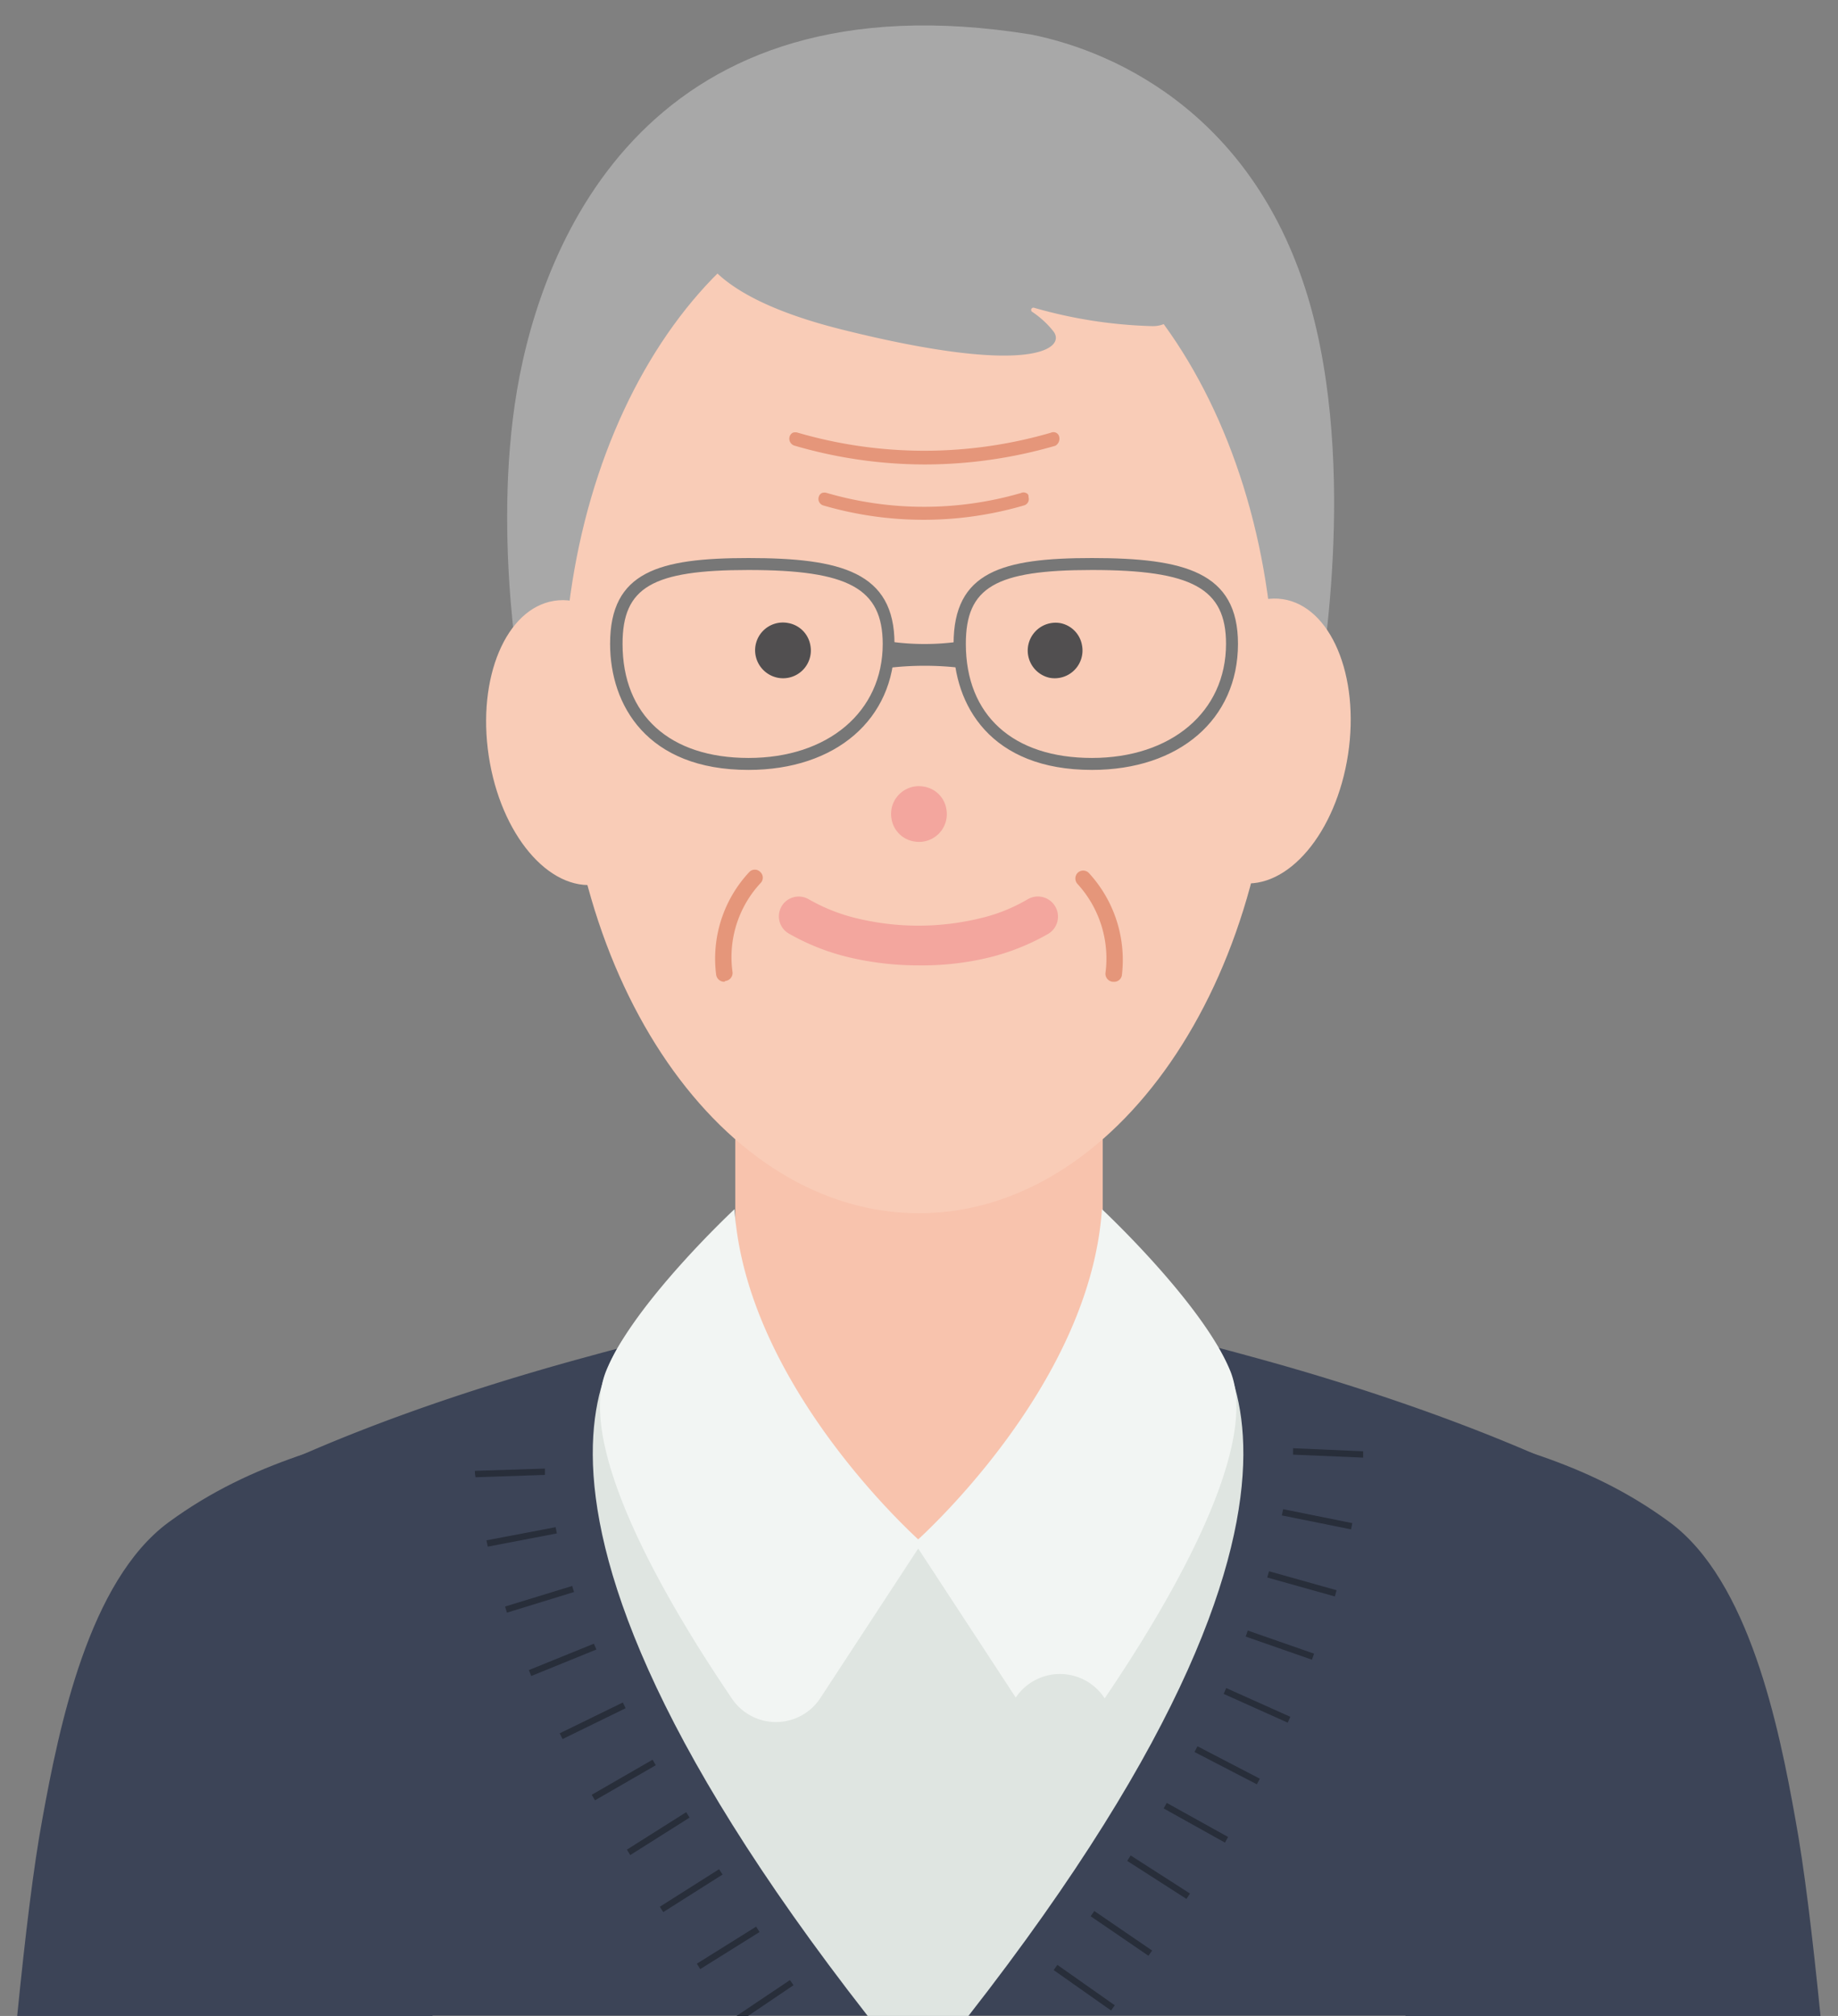 <svg xmlns="http://www.w3.org/2000/svg" viewBox="0 0 186 204"><rect x="0" y="0" width="186" height="204" fill="#808080" stroke="none"/><path d="M141.55 193.66l.68 10.34h42c-.81-8.08-1.65-15.06-2.54-19.9C180 174.61 177 160 169 154.06c-8.76-6.46-17.36-7.88-26.2-10.7-9.93-3.19-3.07 37.67-1.41 48.41.04.6.12 1.23.16 1.89z" fill="#3c4457"/><path d="M23.34 183.65l.2 6.5.2 6.5c.08 2.46.16 4.89.25 7.31h138.19l.24-7.31.2-6.5.2-6.5c0-5.13 3.68-11.51 5.37-17.64s1.38-12-6.7-16c-10.09-5-22.65-9.41-34.84-12.72a216.3 216.3 0 00-33-6.46v-.08h-1.2v.08a217.23 217.23 0 00-33 6.46c-12.23 3.31-24.79 7.67-34.84 12.72-8.07 4-8.4 9.89-6.7 16s5.47 12.56 5.43 17.64z" fill="#3c4457"/><path d="M133.23 71s4.28-21.6-.44-39.41c-5.21-19.54-19.5-26.32-28.47-28.1-38.55-6.22-49.41 20.71-52 36S53 71 53 71z" fill="#a8a8a8"/><path d="M111.59 98.14H74.41v81.23h37.18z" fill="#f8c3ad"/><path d="M93 122.77c19.87 0 36-23.34 36-52.13s-16.1-52.12-36-52.12-36 23.34-36 52.12 16.11 52.13 36 52.13z" fill="#f9ccb7"/><path d="M92.45 85.14a2.81 2.81 0 003.31-3.31 2.73 2.73 0 00-2.22-2.22 2.81 2.81 0 00-3.31 3.31 2.76 2.76 0 002.22 2.22z" fill="#f3a69e"/><path d="M78.69 68.58A2.81 2.81 0 0082 65.27a2.76 2.76 0 00-2.22-2.22 2.81 2.81 0 00-3.31 3.31 2.85 2.85 0 002.22 2.22zm27.49 0a2.81 2.81 0 003.31-3.31 2.76 2.76 0 00-2.22-2.22 2.82 2.82 0 00-1.09 5.53z" fill="#514f50"/><path d="M136.42 76.34c1.21-8-1.78-15-6.62-15.71s-9.77 5.13-10.94 13 1.78 15 6.62 15.71 9.73-5.05 10.94-13zM60.4 89.5c4.85-.74 7.82-7.76 6.62-15.7s-6.1-13.78-10.95-13-7.81 7.76-6.61 15.7 6.09 13.73 10.94 13z" fill="#f9ccb7"/><path d="M93 97.69a30.56 30.56 0 01-7.19-.84 23 23 0 01-6-2.39A2 2 0 1181.84 91a18.37 18.37 0 004.92 1.94 26.52 26.52 0 0012.36 0A17.25 17.25 0 00104 91a2 2 0 112.06 3.51 23.21 23.21 0 01-6 2.39 29 29 0 01-7.06.79z" fill="#f3a69e"/><path d="M112.68 99.35h-.08a.82.82 0 01-.73-.89 11.18 11.18 0 00-2.82-9 .82.82 0 010-1.13.8.8 0 011.13 0 13 13 0 013.35 10.37.79.79 0 01-.85.65zm-39.4 0a.83.83 0 01-.81-.73 12.83 12.83 0 013.35-10.37.77.77 0 011.13 0 .78.78 0 010 1.13 11 11 0 00-2.82 9 .82.82 0 01-.73.89s-.08.08-.12.08z" fill="#e5967a"/><path d="M97.42 67.61a31.08 31.08 0 00-7.71 0v-2.74a24.92 24.92 0 007.71 0v2.74z" fill="#777"/><path d="M75.74 77.91c-10.29 0-14-6.58-14-12.76 0-7.31 4.93-8.68 14-8.68 9.37 0 14.78 1.42 14.78 8.68 0 7.63-5.94 12.76-14.78 12.76zm0-20.23C66 57.68 63 59.42 63 65.15c0 7.23 4.77 11.55 12.76 11.55s13.57-4.64 13.57-11.55c-.02-5.61-3.46-7.47-13.59-7.47zm34.76 20.23c-10.29 0-14-6.58-14-12.76 0-7.31 4.93-8.68 14-8.68 9.37 0 14.78 1.42 14.78 8.68 0 7.63-5.94 12.76-14.78 12.76zm0-20.23c-9.77 0-12.76 1.74-12.76 7.47 0 7.23 4.77 11.55 12.76 11.55s13.57-4.64 13.57-11.55c0-5.61-3.44-7.47-13.57-7.47z" fill="#777"/><path d="M71 20.46s-.08 0-.12.08c-.49.81-4.2 8.12 14.13 12.76 19.42 4.88 22.89 1.94 21.6.24a9.35 9.35 0 00-2.18-2 .23.23 0 01.2-.4A47.67 47.67 0 00116.52 33c8.48.3-2.39-27.52-45.52-12.54z" fill="#a8a8a8"/><path d="M107.19 44.2a.59.59 0 00-.32-.41.62.62 0 00-.53 0 45.83 45.83 0 01-25.59 0 .81.81 0 00-.53 0 .68.68 0 00-.32.41.74.74 0 00.48.89A47.08 47.08 0 0093.59 47a47.49 47.49 0 0013.2-1.89.82.82 0 00.4-.91zm-3.35 5.69a.59.59 0 00-.52 0 35.23 35.23 0 01-19.63 0 .78.78 0 00-.52 0 .63.63 0 00-.32.41.69.69 0 00.44.84 36.19 36.19 0 0020.35 0 .66.66 0 00.44-.84.36.36 0 00-.24-.41z" fill="#e5967a"/><path d="M98 204c44.33-56.73 22.4-71 22.4-71l-27.5 23.12L65.41 133s-21.93 14.25 22.4 71z" fill="#dfe5e1"/><path d="M74.33 122.36s-10.22 9.53-13 16.39c-3.15 7.88 6.58 24.07 12.72 33.11a5.37 5.37 0 009-.08l10.25-15.66s-17.76-15.59-18.97-33.76z" fill="#f2f5f3"/><path d="M111.51 122.36s10.21 9.53 13 16.39c3.15 7.88-6.58 24.07-12.72 33.11a5.39 5.39 0 00-9-.08l-10.25-15.66s17.76-15.59 18.97-33.76z" fill="#f2f5f3"/><path d="M130.85 146.55v.65l7.1.3v-.64zm-1 6.17l-.13.63 7 1.41.13-.63zm-1.43 6.28l-.18.63 6.84 1.92.18-.63zm-2.15 6l-.21.61 6.7 2.34.22-.61zm-2.18 5.82l-.26.59 6.48 2.91.27-.59zm-2.91 5.89l-.3.58 6.31 3.27.3-.57zm-3.11 5.73l-.31.56 6.2 3.46.32-.57zm-3.65 5.32l-.35.55 6 3.85.35-.55zm-3.68 5.62l-.37.53 5.85 4 .37-.53zm-3.74 5.45l-.37.53 5.81 4.09.37-.53zm-30.14-3.32l-.34-.55-6 3.75.34.55zm-3.74-5.82l-.35-.54-6 3.8.35.54zm-3.34-5.76l-.34-.55-6 3.79.34.55zm-3.42-5.3l-.32-.56-6.16 3.55.33.56zm-3.05-5.77l-.28-.58-6.39 3.12.29.58zm-2.96-5.94l-.25-.59-6.58 2.67.24.6zm-2.26-5.82l-.19-.61-6.79 2.08.19.62zm-1.74-5.93l-.12-.63-7 1.33.13.64zm-1.2-5.92v-.64l-7.1.23v.65z" fill="#282e3a"/><path d="M43.77 204l.68-10.34c0-.64.12-1.25.2-1.89 1.66-10.74 8.52-51.56-1.41-48.41-8.84 2.82-17.44 4.28-26.2 10.7C9 160 6 174.61 4.28 184.1c-.89 4.8-1.73 11.78-2.54 19.9z" fill="#3c4457"/><path d="M75.7 204l4.6-3.11-.36-.52-5.41 3.63z" fill="#282e3a"/></svg>